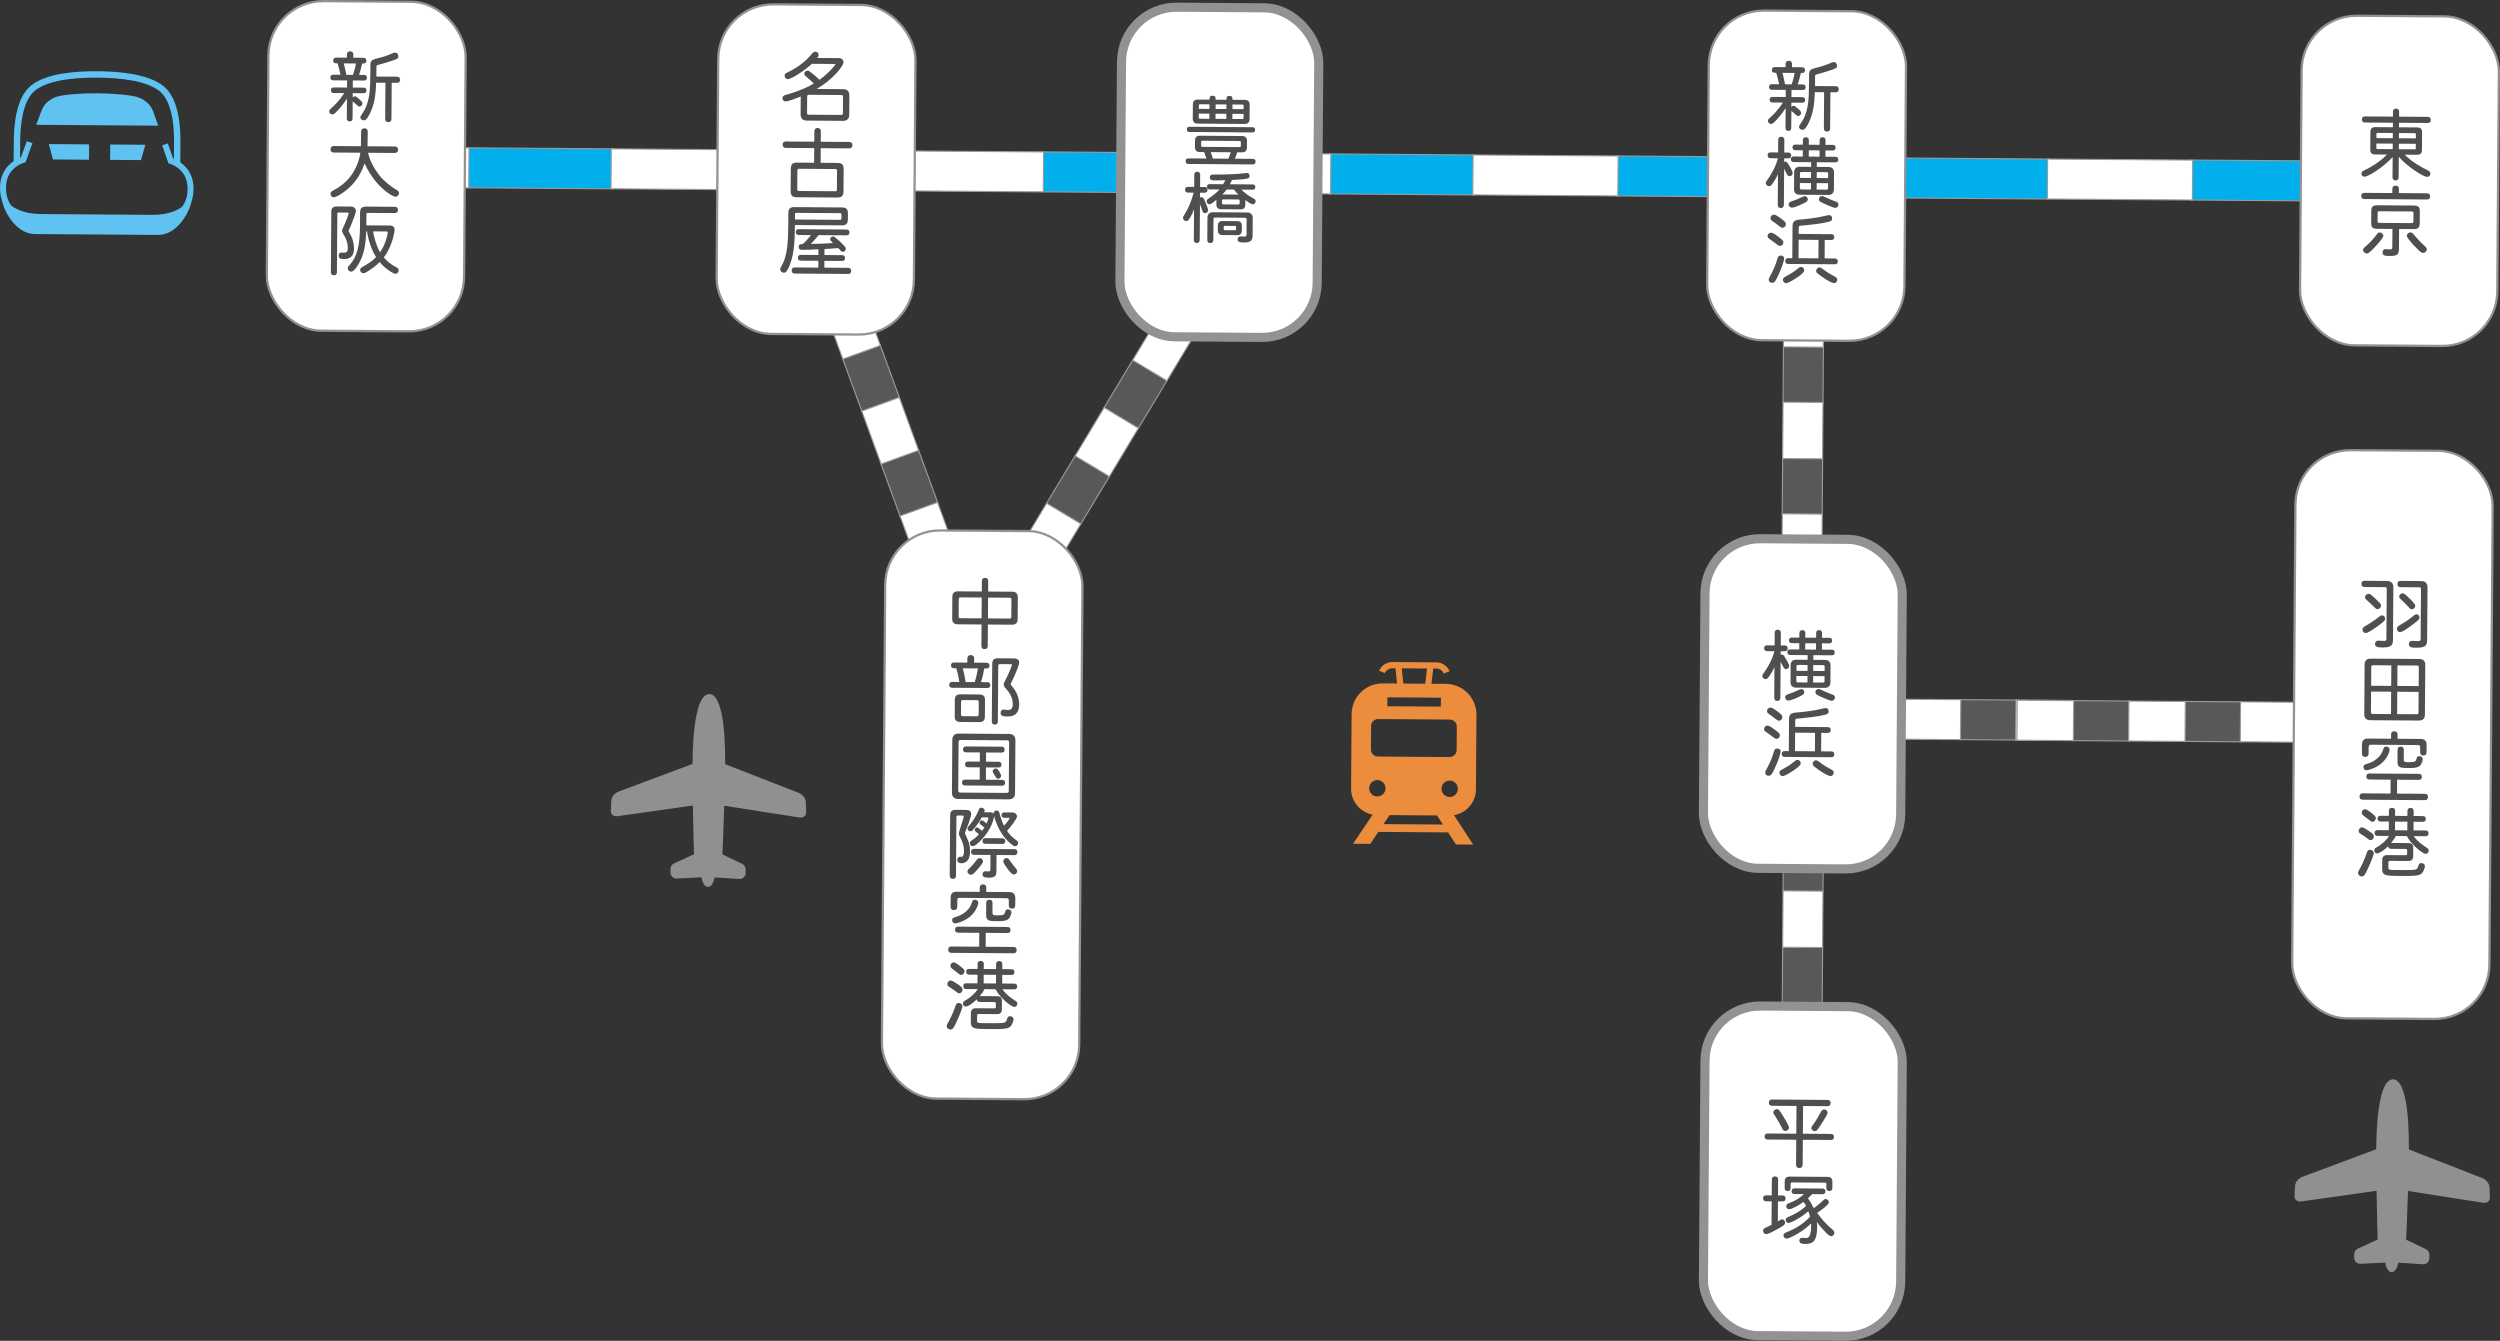 <?xml version="1.0" encoding="UTF-8"?><svg id="_レイヤー_1" xmlns="http://www.w3.org/2000/svg" viewBox="0 0 548.474 294.157"><rect x="0" y="0" width="548.474" height="294.157" fill="#333333" stroke="none"/><defs><style>.cls-1{fill:#00afec;}.cls-1,.cls-2,.cls-3,.cls-4,.cls-5{stroke-miterlimit:10;}.cls-1,.cls-4,.cls-5{stroke:#9b9b9c;stroke-width:.25px;}.cls-2{stroke-width:.5px;}.cls-2,.cls-3{stroke:#929292;}.cls-2,.cls-3,.cls-5{fill:#fff;}.cls-6{fill:#514f4e;}.cls-6,.cls-7,.cls-8,.cls-9{stroke-width:0px;}.cls-7{fill:#ec8d3d;}.cls-8{fill:#909090;}.cls-3{stroke-width:2px;}.cls-4{fill:#595757;}.cls-9{fill:#60c2f0;}</style></defs><rect class="cls-4" x="184.918" y="78.601" width="12.37" height="8.765" transform="translate(203.613 -124.983) rotate(69.97)"/><rect class="cls-5" x="180.722" y="67.091" width="12.37" height="8.765" transform="translate(190.041 -128.608) rotate(69.97)"/><rect class="cls-4" x="193.309" y="101.619" width="12.37" height="8.765" transform="translate(230.756 -117.733) rotate(69.97)"/><rect class="cls-5" x="189.113" y="90.11" width="12.37" height="8.765" transform="translate(217.184 -121.358) rotate(69.97)"/><rect class="cls-5" x="197.505" y="113.128" width="12.37" height="8.765" transform="translate(244.327 -114.108) rotate(69.97)"/><rect class="cls-1" x="102.565" y="32.544" width="31.822" height="8.765" transform="translate(.265 -.841) rotate(.407)"/><rect class="cls-5" x="71.052" y="32.32" width="31.822" height="8.765" transform="translate(.263 -.617) rotate(.407)"/><rect class="cls-1" x="165.589" y="32.992" width="31.822" height="8.765" transform="translate(.27 -1.289) rotate(.407)"/><rect class="cls-5" x="134.077" y="32.768" width="31.822" height="8.765" transform="translate(.268 -1.065) rotate(.407)"/><rect class="cls-1" x="228.614" y="33.44" width="31.822" height="8.765" transform="translate(.275 -1.737) rotate(.407)"/><rect class="cls-5" x="197.101" y="33.216" width="31.822" height="8.765" transform="translate(.273 -1.513) rotate(.407)"/><rect class="cls-1" x="291.638" y="33.887" width="31.822" height="8.765" transform="translate(.28 -2.185) rotate(.407)"/><rect class="cls-5" x="260.126" y="33.663" width="31.822" height="8.765" transform="translate(.277 -1.961) rotate(.407)"/><rect class="cls-1" x="354.663" y="34.335" width="31.822" height="8.765" transform="translate(.284 -2.633) rotate(.407)"/><rect class="cls-5" x="323.15" y="34.111" width="31.822" height="8.765" transform="translate(.282 -2.409) rotate(.407)"/><rect class="cls-1" x="417.687" y="34.783" width="31.822" height="8.765" transform="translate(.289 -3.08) rotate(.407)"/><rect class="cls-5" x="386.175" y="34.559" width="31.822" height="8.765" transform="translate(.287 -2.857) rotate(.407)"/><rect class="cls-1" x="480.712" y="35.231" width="31.822" height="8.765" transform="translate(.294 -3.528) rotate(.407)"/><rect class="cls-5" x="449.199" y="35.007" width="31.822" height="8.765" transform="translate(.292 -3.304) rotate(.407)"/><rect class="cls-4" x="389.421" y="77.813" width="12.37" height="8.765" transform="translate(480.611 -312.817) rotate(90.407)"/><rect class="cls-5" x="389.508" y="65.563" width="12.37" height="8.765" transform="translate(468.449 -325.241) rotate(90.407)"/><rect class="cls-4" x="389.247" y="102.312" width="12.37" height="8.765" transform="translate(504.934 -287.969) rotate(90.407)"/><rect class="cls-5" x="389.334" y="90.062" width="12.37" height="8.765" transform="translate(492.772 -300.393) rotate(90.407)"/><rect class="cls-5" x="389.16" y="114.562" width="12.37" height="8.765" transform="translate(517.096 -275.546) rotate(90.407)"/><rect class="cls-4" x="430.019" y="153.541" width="12.37" height="8.765" transform="translate(871.274 318.942) rotate(-179.593)"/><rect class="cls-5" x="442.268" y="153.628" width="12.37" height="8.765" transform="translate(895.772 319.203) rotate(-179.593)"/><rect class="cls-4" x="405.519" y="153.367" width="12.37" height="8.765" transform="translate(822.277 318.42) rotate(-179.593)"/><rect class="cls-5" x="417.769" y="153.454" width="12.37" height="8.765" transform="translate(846.775 318.681) rotate(-179.593)"/><rect class="cls-5" x="393.269" y="153.28" width="12.37" height="8.765" transform="translate(797.778 318.159) rotate(-179.593)"/><rect class="cls-4" x="479.282" y="153.932" width="12.37" height="8.765" transform="translate(969.796 320.075) rotate(-179.593)"/><rect class="cls-5" x="491.531" y="154.019" width="12.37" height="8.765" transform="translate(994.295 320.336) rotate(-179.593)"/><rect class="cls-4" x="454.783" y="153.758" width="12.37" height="8.765" transform="translate(920.799 319.553) rotate(-179.593)"/><rect class="cls-5" x="467.032" y="153.845" width="12.37" height="8.765" transform="translate(945.298 319.814) rotate(-179.593)"/><rect class="cls-5" x="442.533" y="153.671" width="12.37" height="8.765" transform="translate(896.301 319.291) rotate(-179.593)"/><rect class="cls-4" x="389.421" y="185.03" width="12.37" height="8.765" transform="translate(587.825 -204.838) rotate(90.407)"/><rect class="cls-5" x="389.508" y="172.78" width="12.37" height="8.765" transform="translate(575.664 -217.261) rotate(90.407)"/><rect class="cls-4" x="389.247" y="209.529" width="12.37" height="8.765" transform="translate(612.149 -179.99) rotate(90.407)"/><rect class="cls-5" x="389.334" y="197.28" width="12.37" height="8.765" transform="translate(599.987 -192.414) rotate(90.407)"/><rect class="cls-5" x="389.16" y="221.779" width="12.37" height="8.765" transform="translate(624.31 -167.566) rotate(90.407)"/><rect class="cls-2" x="374.711" y="2.396" width="43.276" height="72.31" rx="12.058" ry="12.058" transform="translate(.284 -2.816) rotate(.407)"/><rect class="cls-3" x="373.887" y="118.258" width="43.276" height="72.31" rx="12.058" ry="12.058" transform="translate(1.107 -2.807) rotate(.407)"/><rect class="cls-2" x="58.712" y=".318" width="43.276" height="72.31" rx="12.058" ry="12.058" transform="translate(.261 -.57) rotate(.407)"/><path class="cls-6" d="m391.73,14.729l.005-.689c.003-.487.29-.703.71-.7.42.004.704.224.701.711l-.005.689,2.218.016c.454.003.636.256.634.643-.004.622-.424.619-.911.616-.157.721-.416,1.744-.673,2.497l1.125.008c.42.003.603.257.601.609-.002.37-.19.62-.609.617l-2.486-.018-.011,1.562,2.385.017c.437.004.62.257.617.609-.003.369-.189.62-.626.616l-2.385-.017-.007.975c.085-.133.204-.283.472-.281.235.001.486.188.736.425.701.609.935.83.933,1.133-.002.352-.324.685-.626.684-.219-.001-.302-.036-.469-.205-.251-.236-.734-.694-1.052-.915l-.026,3.747c-.003.436-.257.636-.644.633-.37-.002-.62-.205-.617-.642l.031-4.352c-.866,1.338-1.917,2.54-2.475,3.057-.203.185-.44.417-.742.415-.386-.003-.686-.341-.684-.677.002-.235.07-.336.476-.702.524-.467,1.759-1.601,2.812-3.308l-2.301-.016c-.42-.003-.604-.257-.601-.626.002-.352.189-.603.609-.6l2.923.021.011-1.562-3.058-.021c-.436-.003-.62-.257-.617-.627.002-.352.19-.603.626-.6l1.596.011c-.196-.823-.423-1.9-.637-2.506-.554-.004-.958-.007-.953-.629.002-.387.189-.638.643-.635l2.352.017Zm-.681,1.256c.197.69.425,1.684.57,2.507l1.462.01c.257-.736.533-1.726.64-2.497l-2.671-.019Zm7.153,2.89l4.536.032c.471.003.67.273.667.677-.002.403-.206.67-.676.667l-1.159-.009-.057,7.946c-.003.487-.273.688-.694.685-.42-.003-.687-.207-.684-.694l.057-7.946-2.032-.015c-.085,2.437-.336,4.635-1.308,6.627-.357.721-.818,1.641-1.373,1.637-.352-.002-.788-.223-.785-.66.002-.218.154-.435.324-.686,1.748-2.39,1.835-5.229,1.86-8.789l.014-2.033c.006-.789.277-1.123,1.186-1.335,1.918-.458,2.962-.903,3.536-1.151.27-.1.505-.215.69-.214.487.004.719.408.716.845s-.206.57-1.502.981c-.472.164-1.6.526-3.014.902-.101.033-.286.082-.288.368l-.016,2.166Z"/><path class="cls-6" d="m391.446,33.458l.89.007c.437.003.637.256.634.643-.003.386-.206.637-.643.634l-.89-.007-.006.807c.051-.05.151-.1.269-.099.218.002.352.154.535.407.066.102,1.063,1.62,1.06,2.124-.003.37-.307.688-.677.685-.42-.003-.585-.341-1.198-1.655l-.057,7.963c-.003.471-.274.67-.677.667-.403-.003-.67-.206-.667-.677l.048-6.771c-.273.686-.681,1.34-1.072,1.925-.373.568-.56.735-.895.732-.37-.002-.703-.323-.701-.693.002-.219.086-.318.307-.619.815-1.137,1.937-3.027,2.336-4.806l-1.613-.012c-.454-.003-.637-.256-.634-.642.003-.387.19-.638.643-.635l1.663.012.02-2.772c.003-.47.273-.67.676-.667.403.003.671.207.668.677l-.02,2.772Zm4.66,10.938c-.692.348-2.26,1.159-3.016,1.154-.352-.003-.686-.308-.683-.711.002-.302.154-.503.643-.668.993-.328,1.516-.56,2.494-1.022.135-.066.303-.116.404-.116.353.003.67.341.667.711-.002.352-.29.535-.508.652Zm.729-12.646l2.369.018.007-1.025c.003-.453.256-.637.642-.634.403.003.654.19.651.643l-.007,1.025,1.613.012c.437.003.603.256.601.608-.002.369-.172.621-.609.618l-1.613-.012-.01,1.377,2.218.016c.42.003.603.257.6.609-.002.37-.189.62-.609.617l-4.099-.029-.007,1.024,2.57.019c.79.006,1.223.446,1.217,1.235l-.026,3.662c-.006.807-.445,1.241-1.235,1.235l-6.3-.045c-.806-.006-1.223-.446-1.217-1.253l.026-3.662c.006-.789.445-1.224,1.235-1.218l2.487.018.007-1.024-3.847-.027c-.42-.003-.603-.256-.601-.626.002-.352.189-.604.609-.601l1.999.015.01-1.377-1.663-.012c-.42-.003-.603-.258-.601-.627.002-.352.19-.603.609-.6l1.663.012.007-.991c.003-.454.273-.637.66-.634.386.002.654.189.651.643l-.007.991Zm-1.958,8.403l-.007,1.059c-.002.252.098.353.35.355l2.083.015.01-1.412-2.436-.017Zm2.453-2.402l-2.083-.015c-.252-.002-.353.099-.355.351l-.006.941,2.436.017.009-1.294Zm-.503-4.774l-.01,1.377,2.369.018.01-1.377-2.369-.018Zm1.73,7.202l-.01,1.412,2.15.016c.252.002.353-.099.355-.351l.007-1.059-2.502-.019Zm.017-2.419l-.009,1.294,2.502.019.006-.941c.002-.252-.098-.353-.35-.355l-2.15-.016Zm1.206,5.251c.151.001.302.053.586.206.669.341,1.725.768,2.278.974.436.153.687.273.684.677-.002.403-.29.737-.677.734-.487-.003-2.481-.892-3.167-1.266-.401-.222-.434-.457-.432-.658.003-.37.34-.669.727-.667Z"/><path class="cls-6" d="m390.055,51.861c1.137.831,1.202,1.067,1.2,1.303-.003.436-.324.787-.761.783-.252-.001-.502-.204-.72-.374-.384-.322-1.036-.779-1.538-1.119-.351-.238-.451-.406-.449-.658.003-.403.325-.754.762-.751.386.003,1.105.512,1.506.816Zm1.377,4.849c-.003.435-.639,2.447-1.559,4.238-.392.804-.629,1.105-1.083,1.102-.403-.003-.754-.274-.751-.644.002-.185.053-.336.121-.486.971-1.841,1.244-2.36,1.811-4.254.103-.352.29-.603.71-.6.454.003.754.273.751.644Zm-.092-8.283c.184.152.468.39.465.726-.003.454-.325.82-.762.817-.202-.001-.319-.052-.62-.306-.635-.526-1.236-.933-1.571-1.154-.351-.237-.417-.44-.415-.691.003-.403.375-.736.778-.733.487.003,1.74,1.02,2.124,1.342Zm4.492,10.884c-.003.487-1,1.185-1.674,1.635-.388.25-1.739,1.181-2.344,1.176-.352-.002-.669-.373-.666-.76.002-.235.155-.435.424-.602,1.012-.548,1.788-.962,2.65-1.679.388-.316.625-.533.911-.531.37.003.703.357.7.761Zm-1.22-7.988l7.173.051c.436.004.636.257.633.644-.002.387-.206.638-.643.634l-1.445-.01-.029,4.049,2.251.016c.454.004.637.257.634.642-.003.387-.19.638-.643.634l-10.248-.072c-.436-.003-.637-.257-.634-.644.002-.385.206-.635.643-.632l.907.006.049-6.955c.008-1.109.397-1.426,1.675-1.518,1.933-.154,3.783-.409,5.212-.752.455-.098.926-.229,1.162-.227.386.003.652.324.649.761-.003.42-.307.585-.728.699-1.599.427-4.07.661-5.432.803-1.009.042-1.177.058-1.18.495l-.01,1.377Zm-.009,1.277l-.029,4.049,4.368.031.029-4.049-4.368-.031Zm5.296,6.404c.836.678,1.772,1.222,2.727,1.733.335.186.451.389.449.624-.002.403-.325.754-.694.751-.655-.004-2.595-1.262-3.63-2.125-.234-.204-.3-.354-.299-.59.003-.353.325-.737.711-.734.234.001.435.12.736.341Z"/><path class="cls-6" d="m390.677,141.603l.891.007c.436.003.637.256.634.643-.003.386-.206.637-.644.634l-.89-.007-.006.807c.051-.05.151-.1.27-.099.218.002.352.154.534.407.066.101,1.063,1.619,1.06,2.123-.003.37-.308.688-.677.685-.42-.003-.586-.34-1.198-1.655l-.057,7.963c-.003.471-.273.67-.677.667s-.671-.206-.667-.677l.048-6.771c-.273.686-.682,1.34-1.072,1.925-.373.568-.56.735-.895.732-.369-.002-.703-.323-.7-.693.001-.219.086-.318.307-.619.815-1.137,1.937-3.027,2.336-4.805l-1.613-.012c-.453-.003-.637-.256-.634-.642.003-.387.19-.638.644-.635l1.663.012.019-2.772c.003-.47.273-.67.677-.667s.671.207.667.677l-.019,2.772Zm4.66,10.937c-.691.348-2.26,1.159-3.016,1.154-.352-.003-.686-.308-.684-.711.002-.302.154-.503.643-.668.994-.328,1.517-.56,2.494-1.022.135-.066.304-.116.404-.116.352.003.669.341.666.711-.002.352-.289.535-.508.652Zm.729-12.646l2.368.018.008-1.025c.003-.453.256-.637.642-.634.403.003.654.19.651.643l-.008,1.025,1.613.012c.436.003.603.256.601.608-.003.369-.173.62-.609.617l-1.613-.012-.01,1.378,2.218.016c.42.003.603.257.601.609-.003.37-.19.62-.609.617l-4.099-.029-.007,1.023,2.569.019c.79.006,1.224.446,1.218,1.235l-.026,3.662c-.006.807-.445,1.241-1.234,1.235l-6.3-.045c-.807-.006-1.224-.446-1.218-1.253l.026-3.662c.006-.789.445-1.224,1.234-1.218l2.487.018.007-1.023-3.847-.027c-.421-.003-.604-.256-.601-.626.002-.352.189-.604.609-.601l1.999.015.01-1.378-1.663-.012c-.42-.003-.604-.257-.601-.626.002-.352.19-.603.609-.6l1.663.012.007-.991c.003-.454.273-.637.66-.634.386.002.653.189.65.643l-.007.991Zm-1.958,8.402l-.008,1.059c-.002.252.098.352.35.354l2.084.015.01-1.411-2.436-.017Zm2.453-2.402l-2.084-.015c-.252-.002-.353.099-.354.351l-.007.941,2.436.017.01-1.294Zm-.504-4.774l-.01,1.378,2.368.018.01-1.378-2.368-.018Zm1.73,7.202l-.01,1.411,2.149.016c.252.002.353-.098.355-.35l.008-1.059-2.503-.019Zm.018-2.419l-.01,1.294,2.503.019.007-.941c.001-.252-.099-.353-.351-.355l-2.149-.016Zm1.205,5.251c.15.001.302.053.587.206.669.341,1.725.768,2.277.974.435.153.688.273.685.677s-.291.737-.678.734c-.487-.003-2.481-.892-3.166-1.266-.401-.222-.434-.457-.432-.658.002-.37.34-.669.727-.667Z"/><path class="cls-6" d="m389.287,160.006c1.137.831,1.201,1.067,1.2,1.303-.004.436-.325.787-.762.783-.252-.001-.503-.204-.72-.374-.385-.322-1.036-.779-1.538-1.119-.351-.238-.45-.406-.449-.658.003-.403.325-.754.762-.751.387.003,1.105.512,1.507.816Zm1.376,4.849c-.003.436-.639,2.448-1.559,4.239-.392.804-.63,1.105-1.083,1.102-.403-.003-.754-.274-.752-.644.002-.185.053-.336.122-.486.97-1.841,1.243-2.36,1.81-4.255.103-.352.29-.603.71-.6.454.003.754.273.751.644Zm-.092-8.283c.184.152.468.39.465.726-.003.454-.325.82-.762.817-.201-.001-.318-.052-.619-.306-.635-.526-1.236-.933-1.571-1.154-.351-.237-.417-.44-.415-.691.003-.403.375-.736.778-.733.487.003,1.739,1.02,2.124,1.342Zm4.492,10.885c-.003.487-1,1.185-1.675,1.635-.388.25-1.739,1.181-2.344,1.176-.352-.002-.669-.373-.667-.76.002-.235.155-.435.425-.602,1.012-.548,1.787-.962,2.649-1.679.389-.316.626-.533.911-.531.37.003.703.357.7.761Zm-1.22-7.989l7.173.051c.436.004.637.257.634.644s-.206.638-.643.634l-1.445-.01-.028,4.049,2.251.016c.453.004.637.257.634.643-.002.387-.19.638-.643.634l-10.248-.072c-.436-.003-.636-.257-.634-.644.003-.386.206-.636.643-.633l.907.006.05-6.955c.008-1.109.397-1.426,1.675-1.518,1.933-.154,3.782-.409,5.212-.752.455-.098.927-.229,1.162-.227.386.003.652.324.649.761-.003.42-.307.585-.728.699-1.6.427-4.069.661-5.432.803-1.009.042-1.177.058-1.18.495l-.01,1.377Zm-.01,1.277l-.028,4.049,4.368.031.028-4.049-4.368-.031Zm5.297,6.405c.836.678,1.772,1.222,2.727,1.733.335.186.451.389.449.624-.003.403-.324.754-.694.751-.655-.004-2.595-1.262-3.63-2.125-.234-.204-.301-.354-.299-.59.003-.353.325-.737.712-.734.234.001.435.12.735.341Z"/><rect class="cls-3" x="373.887" y="220.78" width="43.276" height="72.31" rx="12.058" ry="12.058" transform="translate(1.836 -2.804) rotate(.407)"/><path class="cls-6" d="m395.534,248.728l6.165.044c.453.003.653.273.65.676-.003.387-.206.654-.66.651l-6.165-.044-.039,5.477c-.003.504-.29.721-.728.718-.436-.004-.721-.225-.717-.729l.039-5.477-6.283-.044c-.471-.004-.67-.273-.668-.66.003-.403.207-.671.677-.667l6.283.044.044-6.08-5.376-.038c-.487-.003-.688-.274-.685-.694s.207-.686.694-.684l12.162.087c.487.003.688.273.685.693s-.207.688-.694.685l-5.342-.038-.043,6.08Zm-4.906-4.755c.416.624,1.861,2.902,1.857,3.406-.002.403-.392.753-.811.75-.303-.003-.435-.103-.668-.56-.58-1.111-.663-1.264-1.477-2.597-.216-.338-.483-.643-.48-.944.002-.352.392-.703.811-.7.302.002.552.34.768.644Zm8.324,3.587c-.255.351-.458.617-.776.615-.454-.003-.787-.375-.785-.678.002-.269.223-.519.477-.886.255-.334.51-.769.815-1.254.254-.402.527-.955.799-1.406.188-.334.374-.552.71-.55.436.004.77.342.768.745-.003.42-1.786,3.111-2.007,3.413Z"/><path class="cls-6" d="m388.701,262.255l.024-3.478c.003-.487.273-.686.693-.684s.688.206.684.693l-.024,3.478,1.009.007c.47.004.652.273.649.66s-.19.654-.659.65l-1.009-.007-.031,4.401c.541-.349.709-.466.979-.464.369.003.619.391.616.693-.002.336-.154.519-.476.736-.304.199-2.97,1.826-3.658,1.805-.403-.002-.704-.291-.7-.761.002-.303.189-.485.525-.635.421-.182.927-.413,1.331-.629l.037-5.157-1.243-.009c-.454-.004-.653-.273-.65-.66s.206-.654.66-.65l1.243.009Zm8.872-.273c-.271.267-.609.618-.931.918.25.337.699.963,1.029,1.737.066.102.166.236.283.422.506-.365,1.452-1.148,1.808-1.499.355-.35.524-.517.76-.515.336.002.72.357.717.727-.004.555-1.895,1.868-2.569,2.318.881,1.282,1.948,2.433,3.117,3.465.35.306.65.509.648.895-.004.436-.324.754-.711.751-.269-.002-.587-.239-.987-.628-.233-.237-1.602-1.625-2.133-2.502.048.387.061.79.059,1.21-.023,3.31-1.185,3.637-2.663,3.626-.974-.007-1.241-.277-1.237-.748.002-.369.273-.603.626-.6.201.001.453.054.756.056.705.006,1.179-.378,1.194-2.612.001-.168.002-.352-.013-.571-1.81,1.785-4.678,3.31-5.417,3.305-.336-.003-.636-.357-.633-.71.002-.303.188-.503.609-.668,2.308-.891,3.861-1.989,5.216-3.424-.098-.455-.213-.791-.378-1.213-1.488,1.385-3.866,2.594-4.353,2.591-.319-.003-.604-.29-.601-.677.003-.42.222-.502.761-.733,1.349-.595,2.647-1.309,3.696-2.343-.132-.286-.382-.641-.548-.877-.895.648-2.531,1.61-3.187,1.606-.352-.003-.62-.323-.617-.66.002-.336.289-.535.559-.634,1.735-.659,2.613-1.343,3.324-2.026l-2.083-.015c-.436-.003-.62-.257-.617-.627.003-.369.19-.619.626-.616l6.183.044c.436.003.619.256.616.625-.002.37-.19.621-.626.618l-2.284-.017Zm-6.029-2.714c.006-.823.328-1.14,1.168-1.134l8.164.058c.823.006,1.14.327,1.134,1.15l-.009,1.31c-.003.453-.273.653-.677.65-.386-.003-.653-.206-.65-.659l.006-.891c.002-.202-.082-.287-.267-.288l-7.291-.052c-.185-.002-.269.082-.271.284l-.007.957c-.003.454-.273.653-.659.65-.387-.003-.654-.206-.651-.66l.01-1.377Z"/><rect class="cls-2" x="157.397" y="1.019" width="43.276" height="72.31" rx="12.058" ry="12.058" transform="translate(.269 -1.271) rotate(.407)"/><path class="cls-6" d="m178.11,13.999c-1.286,1.267-4.459,3.377-5.282,3.371-.37-.002-.686-.357-.684-.76.003-.436.239-.553.61-.701.572-.265,1.77-.928,2.783-1.66,1.148-.832,1.927-1.666,2.47-2.317.339-.385.509-.602.894-.599.387.003.703.357.7.727-.001.235-.103.403-.323.653l4.771.034c.605.004,1.005.377,1.001.914-.006.84-2.345,3.812-5.887,5.854l5.829.041c.89.006,1.357.48,1.351,1.388l-.03,4.2c-.006.907-.48,1.374-1.37,1.368l-7.946-.057c-.891-.006-1.357-.48-1.351-1.388l.027-3.897c-.506.215-2.646,1.09-3.368,1.085-.369-.003-.636-.357-.633-.744.003-.386.273-.586.778-.716.487-.115,3.922-1.099,6.1-2.494-.435-.423-1.102-1.016-1.687-1.489-.268-.221-.418-.355-.416-.658.003-.352.358-.653.694-.65.319.002.469.121.903.477.668.525,1.336,1.117,1.736,1.523,1.908-1.329,3.483-3.2,3.485-3.385,0-.051-.033-.084-.151-.085l-5.006-.035Zm-.619,6.798c-.303-.002-.404.099-.406.401l-.025,3.562c-.002.303.098.403.4.405l7.056.051c.302.002.404-.098.406-.4l.025-3.562c.002-.303-.099-.404-.4-.406l-7.056-.051Z"/><path class="cls-6" d="m180.072,31.097l6.249.044c.487.004.704.291.701.711s-.224.704-.711.7l-6.249-.044-.022,3.209,3.695.026c.991.007,1.358.38,1.351,1.371l-.034,4.872c-.007.991-.38,1.357-1.371,1.351l-8.87-.064c-.991-.007-1.357-.379-1.351-1.37l.035-4.872c.007-.991.379-1.358,1.37-1.352l3.746.026.023-3.209-6.233-.044c-.486-.004-.703-.29-.7-.71s.224-.705.71-.701l6.233.044.017-2.302c.003-.486.29-.703.71-.699.438.003.722.224.718.71l-.017,2.302Zm-4.746,5.931c-.286-.003-.388.099-.39.384l-.029,4.1c-.002.285.099.386.385.389l7.929.056c.285.002.387-.098.389-.383l.029-4.1c.002-.285-.099-.388-.384-.39l-7.929-.056Z"/><path class="cls-6" d="m174.398,49.368c-.039,3.107-.078,6.199-1.172,8.878-.479,1.156-.784,1.591-1.272,1.587-.436-.003-.787-.342-.784-.762.002-.269.086-.352.393-.904,1.191-2.158,1.347-5.113,1.373-8.859l.019-2.537c.007-.974.379-1.342,1.353-1.334l10.382.073c.975.007,1.342.38,1.334,1.353l-.008,1.227c-.008.991-.38,1.358-1.353,1.352l-10.265-.073Zm6.472,6.581l3.881.027c.453.003.636.257.633.643-.002.387-.189.637-.643.634l-3.88-.027-.011,1.495,5.225.037c.47.003.67.273.667.677s-.206.67-.677.667l-11.709-.083c-.471-.004-.67-.273-.668-.677.003-.403.207-.671.677-.667l5.158.036.011-1.495-3.864-.027c-.436-.003-.619-.256-.617-.643.003-.386.19-.637.627-.634l3.863.027.009-1.242c-.941.043-2.655.132-3.63.125-.487-.004-.704-.273-.701-.677.003-.386.274-.653.895-.599.727-.65,1.404-1.452,1.812-1.97l-2.705-.019c-.453-.004-.637-.257-.634-.644.003-.386.19-.637.643-.633l10.5.074c.436.003.637.257.634.643-.003.387-.206.637-.643.634l-6.132-.044c-.644.803-1.187,1.403-1.728,1.938,1.513-.007,3.933-.124,4.89-.201-.533-.507-.616-.592-.614-.878.002-.352.34-.569.625-.567s.369.103.853.528c.451.372,1.235,1.117,1.603,1.539.267.287.333.406.331.642-.002.352-.29.67-.643.667-.018,0-.034,0-.051-.017-.336-.021-.401-.255-.969-.814-1.008.076-2.185.185-3.008.214l-.01,1.31Zm-6.463-7.791l9.877.07c.219.002.32-.098.322-.316l.006-.823c.001-.218-.099-.32-.317-.322l-9.559-.067c-.218-.002-.319.099-.321.316l-.008,1.143Z"/><path class="cls-6" d="m76.099,12.652l.005-.689c.003-.487.29-.703.71-.7s.704.223.701.71l-.005.689,2.218.017c.453.003.636.256.634.643-.005.622-.425.619-.911.616-.157.721-.416,1.744-.674,2.497l1.126.008c.42.003.603.256.601.608-.003.37-.19.621-.609.618l-2.486-.018-.011,1.562,2.385.017c.438.003.62.257.617.609-.003.369-.189.619-.626.616l-2.385-.017-.007.975c.084-.133.203-.284.472-.282.235.002.486.189.736.426.701.609.935.83.933,1.133-.002.352-.324.685-.626.684-.219-.002-.303-.036-.47-.205-.25-.236-.734-.694-1.052-.915l-.026,3.747c-.003.436-.257.636-.644.633-.369-.002-.62-.205-.616-.642l.03-4.352c-.865,1.338-1.916,2.54-2.475,3.057-.202.184-.44.417-.742.415-.386-.003-.686-.341-.684-.677.001-.235.069-.336.476-.702.523-.467,1.759-1.601,2.812-3.308l-2.302-.016c-.42-.004-.604-.257-.601-.626.003-.352.19-.604.609-.6l2.923.021.011-1.562-3.058-.021c-.436-.004-.619-.257-.617-.627.003-.352.19-.604.626-.6l1.597.011c-.196-.823-.424-1.9-.638-2.507-.554-.004-.957-.007-.953-.629.003-.387.19-.637.643-.634l2.353.017Zm-.681,1.256c.196.69.425,1.683.569,2.507l1.462.01c.258-.736.533-1.726.64-2.497l-2.671-.019Zm7.152,2.889l4.536.032c.471.004.67.273.667.677s-.206.671-.677.667l-1.158-.008-.057,7.946c-.004.487-.273.688-.694.685-.42-.003-.686-.207-.684-.694l.057-7.946-2.032-.015c-.085,2.437-.336,4.635-1.308,6.627-.357.721-.818,1.641-1.373,1.637-.352-.002-.788-.224-.784-.661.001-.218.154-.435.324-.685,1.747-2.391,1.834-5.229,1.859-8.789l.015-2.033c.006-.789.277-1.123,1.185-1.336,1.919-.457,2.963-.902,3.536-1.15.271-.1.505-.215.69-.214.487.004.719.408.716.845s-.205.57-1.501.981c-.472.165-1.601.527-3.015.903-.101.033-.286.081-.288.367l-.016,2.166Z"/><path class="cls-6" d="m80.665,29.753c-.008,1.192-.029,1.815-.033,2.335l5.997.043c.487.003.703.29.7.728-.003.42-.223.703-.71.7l-5.88-.042c.392,1.616,1.17,3.269,2.568,5.042.949,1.217,2.62,2.488,3.757,3.151.368.204.469.39.467.659-.004.436-.359.803-.762.8-.353-.002-2.027-.786-3.928-2.883-1.283-1.421-2.246-3.074-2.858-4.422-.498,1.457-1.128,2.731-2.162,4.033-1.525,1.904-3.955,3.398-4.644,3.394-.369-.002-.669-.356-.666-.81.002-.252.171-.469.525-.652,1.687-.877,2.751-1.777,3.7-2.93,1.254-1.554,2.109-3.682,2.323-5.394l-5.83-.042c-.504-.003-.72-.29-.717-.71.003-.438.223-.721.727-.718l5.931.043c.021-.571.043-1.294.057-3.209.004-.504.291-.721.728-.718.438.003.722.224.718.728l-.007.874Z"/><path class="cls-6" d="m72.683,46.395c.005-.689.429-1.105,1.117-1.101l3.075.022c.789.005,1.206.395,1.202.966-.004.504-.79,2.431-1.132,3.284-.086.168-.477,1.022-.478,1.106-.001.101.065.218.215.438.765,1.232.991,2.444.983,3.536-.006.738-.2,2.197-2.183,2.184-.538-.004-1.193-.009-1.188-.748.002-.402.273-.686.609-.684.168.001.352.036.537.038.605.004.858-.247.863-.968.01-1.361-.471-2.222-1.002-3.149-.216-.371-.248-.488-.247-.673.001-.168.035-.286.155-.537.631-1.34,1.299-3.166,1.3-3.334.001-.084-.066-.136-.2-.137l-2.033-.014c-.201-.002-.269.082-.271.267l-.091,12.835c-.003.47-.273.67-.677.667-.387-.003-.654-.207-.65-.677l.094-13.322Zm7.69,3.046l5.225.037c.689.005.988.443.984.981-.001.151-.445,3.525-2.378,6.014.767.88,1.602,1.591,2.623,2.086.568.273.635.458.632.794-.002.403-.341.721-.71.718-.286-.002-2.01-.838-3.459-2.578-.745.783-1.674,1.449-2.619,2.048-.337.198-.624.398-.96.397-.387-.003-.703-.308-.7-.744.002-.27.12-.419.626-.702.944-.53,1.89-1.062,2.871-2.079-.914-1.368-1.721-3.792-1.992-5.659l-.168-.001c-.12,2.603-.358,5.44-2.156,7.897-.526.702-.797.952-1.184.949-.352-.002-.72-.324-.717-.744.002-.303.222-.485.526-.854,1.525-1.753,2.13-4.1,2.159-8.216l.021-3.058c.008-1.059.346-1.409,1.404-1.401l6.216.044c.471.004.686.273.684.693s-.223.689-.693.685l-5.829-.041c-.352-.003-.387.03-.39.383l-.017,2.353Zm1.486,1.32c.206,1.632,1.03,3.889,1.529,4.58,1.103-1.52,1.691-3.884,1.694-4.354.001-.118-.099-.203-.267-.204l-2.957-.021Z"/><path class="cls-8" d="m176.797,176.106c-.026-.908-.609-1.73-1.51-2.133l-16.189-6.317c.045-9.095-1.022-15.374-3.48-15.391s-3.615,6.245-3.699,15.34l-16.277,6.086c-.909.391-1.502,1.204-1.541,2.111l-.093,2.151c-.014.325.134.639.406.856.271.216.634.313.99.262,0,0,12.709-1.781,16.593-2.356.106,6.866.261,10.685.261,10.685l-4.309,1.992c-.507.196-.843.681-.847,1.224l-.006.792c-.003.364.144.713.408.965.262.252.617.384.98.366l5.428-.268c.166,1.21.729,2.102,1.406,2.107s1.252-.879,1.436-2.086l5.424.345c.363.023.719-.104.985-.352.267-.248.419-.595.421-.959l.006-.792c.004-.544-.325-1.034-.829-1.236l-4.282-2.053s.21-3.816.414-10.68c3.876.63,16.558,2.592,16.558,2.592.355.056.72-.035.993-.248.275-.213.426-.524.418-.85l-.063-2.152Z"/><path class="cls-9" d="m41.73,38.1c-.339-.676-.765-1.231-1.212-1.678-.319-.319-.648-.584-.964-.803l.031-4.413c.013-1.808-.086-4.178-.584-6.447-.249-1.134-.6-2.245-1.101-3.252-.5-1.004-1.15-1.908-2.01-2.599-.835-.668-1.829-1.195-2.929-1.619-1.653-.634-3.546-1.037-5.525-1.291-1.98-.253-4.042-.351-6.024-.367-2.64-.017-5.428.113-7.974.56-1.273.223-2.487.527-3.595.933-1.106.408-2.107.921-2.949,1.577-.869.678-1.535,1.573-2.049,2.57-.77,1.498-1.211,3.238-1.475,4.941-.26,1.705-.336,3.376-.346,4.732l-.031,4.414c-.022.014-.044.028-.066.042-.671.463-1.4,1.132-1.963,2.08C.399,38.43.01,39.652 0,41.163c-.002.308.011.627.041.959.064.706.2,1.348.401,1.927.649,2.918,3.354,7.272,7.18,7.3l27.078.192c3.827.027,6.596-4.295,7.283-7.205.206-.575.352-1.212.426-1.915.035-.33.054-.649.056-.957.009-1.343-.282-2.462-.736-3.365Zm-.623,4.186c-.072.696-.223,1.293-.431,1.81-.182.452-.409.843-.669,1.188-.037.048-.076.093-.113.139-.365.255-.754.484-1.173.682-1.976.932-4.095,1.039-5.721,1.027l-23.616-.168c-1.626-.012-3.742-.148-5.706-1.109-.413-.204-.8-.437-1.159-.698-.095-.119-.186-.241-.273-.373-.463-.71-.793-1.606-.899-2.782-.026-.29-.037-.567-.036-.831.009-1.151.265-2.045.635-2.76.277-.535.621-.97.987-1.324.545-.533,1.138-.882,1.59-1.095.225-.106.416-.177.546-.222.065-.023.116-.038.147-.047.014-.004.027-.008.033-.01l.006-.001.338-.083.118-.33s.038-.11.111-.309c.215-.596.718-1.987,1.297-3.577l-1.232-.448c-.58,1.596-1.083,2.991-1.298,3.586-.056.019-.118.043-.186.069l.026-3.664c.012-1.746.144-4.027.637-6.125.247-1.049.584-2.051,1.029-2.915.444-.865.995-1.586,1.662-2.106.696-.541,1.569-.997,2.575-1.367,1.509-.556,3.31-.919,5.217-1.135s3.918-.286,5.857-.272c2.588.017,5.302.188,7.716.648,1.208.229,2.338.531,3.34.915.999.384,1.868.853,2.554,1.404.66.53,1.2,1.258,1.633,2.129.649,1.304,1.048,2.917,1.269,4.529.224,1.613.276,3.224.267,4.534l-.026,3.664c-.066-.026-.128-.051-.183-.071-.194-.563-.636-1.838-1.152-3.329l-1.238.431c.349,1.004.663,1.911.89,2.568.113.327.204.594.269.777.062.184.097.284.097.284l.116.33.334.089c.006.001.263.072.637.247.282.132.629.322.987.583.538.391,1.1.937,1.526,1.692.425.755.724,1.718.716,2.994-.002.264-.018.54-.049.83Z"/><polygon class="cls-9" points="11.619 34.984 19.524 35.041 19.548 31.674 10.707 31.611 11.619 34.984"/><polygon class="cls-9" points="24.153 35.074 30.934 35.122 31.894 31.762 24.177 31.707 24.153 35.074"/><path class="cls-9" d="m30.354,21.367c-1.539-.572-6.028-.885-8.975-.906s-7.438.228-8.984.778c-1.549.55-2.677,1.524-3.249,2.923-.179.445-.65,1.705-1.206,3.218l26.78.19c-.535-1.521-.986-2.788-1.161-3.235-.551-1.406-1.664-2.397-3.205-2.969Z"/><path class="cls-7" d="m323.804,173.201l.116-16.345c.027-3.744-2.986-6.8-6.73-6.827l-3.147-.022.399-3.336.687.005c.736.005,1.362.457,1.627,1.095l1.256-.52v-.001c-.466-1.128-1.574-1.924-2.873-1.935l-9.666-.068c-1.297-.009-2.417.772-2.9,1.893l1.248.539c.275-.635.907-1.078,1.641-1.072l.688.005.351,3.341-3.146-.022c-3.743-.027-6.8,2.986-6.827,6.73l-.116,16.345c-.02,2.838,2.028,5.218,4.732,5.708l-4.297,6.392,3.78.027,1.763-2.625,15.302.109,1.726,2.649,3.779.027-4.205-6.453c2.709-.452,4.791-2.802,4.811-5.64Zm-10.73-26.539l-.398,3.336-4.805-.034-.352-3.341,5.556.039Zm-8.692,6.321l11.739.083-.014,1.956-11.739-.083.014-1.956Zm-3.577,6.299c.006-.851.7-1.537,1.551-1.531l15.723.112c.851.006,1.537.701,1.531,1.552l-.036,5.143c-.006.851-.702,1.536-1.552,1.53l-15.723-.112c-.851-.006-1.535-.701-1.529-1.552l.036-5.143h0Zm1.357,15.454c-.993-.007-1.792-.817-1.785-1.809.007-.993.817-1.792,1.811-1.784.992.007,1.791.817,1.784,1.81-.007.992-.817,1.791-1.809,1.784Zm1.375,6.067l1.327-1.976,10.406.074,1.299,1.994-13.033-.093Zm14.493-5.955c-.992-.007-1.791-.817-1.784-1.809.007-.993.817-1.792,1.809-1.784.993.007,1.792.817,1.785,1.81-.007.992-.817,1.791-1.811,1.784Z"/><rect class="cls-4" x="242.941" y="82.095" width="12.37" height="8.765" transform="translate(451.623 -82.453) rotate(121.021)"/><rect class="cls-5" x="249.254" y="71.597" width="12.37" height="8.765" transform="translate(452.192 -103.771) rotate(121.021)"/><rect class="cls-4" x="230.315" y="103.091" width="12.37" height="8.765" transform="translate(450.483 -39.816) rotate(121.021)"/><rect class="cls-5" x="236.628" y="92.593" width="12.37" height="8.765" transform="translate(451.053 -61.135) rotate(121.021)"/><rect class="cls-5" x="224.002" y="113.588" width="12.37" height="8.765" transform="translate(449.913 -18.498) rotate(121.021)"/><rect class="cls-3" x="245.873" y="1.648" width="43.276" height="72.31" rx="12.058" ry="12.058" transform="translate(.275 -1.9) rotate(.407)"/><path class="cls-6" d="m271.441,33.414c-.155.486-.292.838-.531,1.407l3.948.028c.42.003.603.256.601.608-.003.37-.19.621-.609.618l-14.129-.101c-.42-.003-.604-.256-.601-.626.003-.352.19-.604.609-.601l3.948.028c-.148-.438-.33-.943-.511-1.415l-.941-.007c-.705-.005-1.072-.377-1.067-1.066l.011-1.461c.005-.69.377-1.056,1.082-1.051l9.257.065c.706.006,1.073.377,1.068,1.066l-.011,1.461c-.005.69-.377,1.057-1.083,1.051l-1.041-.007Zm-10.503-4.46c-.386-.003-.553-.239-.55-.575.002-.336.172-.57.558-.567l13.86.099c.387.003.553.239.551.575-.003.336-.172.57-.559.567l-13.86-.099Zm8.132-7.065c.003-.42.006-.856.661-.852.672.005.669.441.666.861l2.704.019c.706.005,1.073.377,1.068,1.066l-.022,3.158c-.005.689-.377,1.056-1.083,1.051l-10.332-.073c-.689-.005-1.056-.378-1.051-1.066l.022-3.158c.005-.69.377-1.056,1.065-1.051l2.588.019c.003-.42.006-.874.678-.869s.669.459.666.879l2.369.017Zm-3.734,3.048l-2.336-.017-.006.823c-.001.219.082.304.301.305l2.032.015.009-1.126Zm.015-2.05l-2.033-.015c-.219-.001-.304.082-.305.317l-.005.69,2.335.017.008-1.009Zm-1.52,7.986c-.218-.001-.303.082-.305.317l-.005.705c-.001.235.082.32.301.321l8.098.058c.219.002.303-.082.305-.317l.005-.705c.002-.235-.082-.319-.301-.321l-8.098-.058Zm1.797,2.499c.165.489.312.961.461,1.415l3.41.024c.189-.486.359-.905.514-1.408l-4.385-.031Zm3.421-8.409l-2.369-.017-.009,1.126,2.369.017.009-1.126Zm.015-2.05l-2.369-.017-.008,1.009,2.369.017.008-1.009Zm1.312,2.06l-.009,1.126,2.15.015c.219.002.304-.082.305-.301l.006-.823-2.452-.017Zm.015-2.05l-.008,1.009,2.453.017.005-.69c.001-.235-.082-.319-.3-.321l-2.15-.015Z"/><path class="cls-6" d="m263.288,41.017l1.008.007c.436.003.62.257.617.626-.003.387-.19.637-.626.634l-1.008-.007-.008,1.041c.084-.033.185-.065.286-.065.319.002.486.153.734.727.281.573.76,1.871.758,2.156-.003.319-.308.637-.693.634-.387-.003-.502-.289-.634-.677-.148-.438-.279-.876-.462-1.297l-.056,7.862c-.003.454-.273.653-.66.65-.369-.003-.637-.206-.633-.66l.048-6.771c-.172.537-.462,1.174-.819,1.793-.273.485-.51.836-.913.833-.369-.003-.685-.357-.684-.693.003-.352.206-.519.579-1.172.731-1.238,1.33-2.728,1.745-4.372l-1.261-.01c-.436-.003-.619-.256-.617-.643.003-.369.19-.62.626-.617l1.378.01.019-2.688c.003-.436.273-.637.643-.634.387.003.654.207.651.644l-.019,2.688Zm5.045-.603c.203-.285.374-.62.477-.888-.757.045-1.916.054-2.521.05-.588-.005-.872-.226-.869-.645.003-.436.223-.619.71-.634,1.562.012,2.537-.015,4.285-.086,1.798-.055,2.689-.25,3.126-.264.454.004.603.357.601.66-.003.47-.005.722-3.853.879-.102.201-.256.604-.477.938l5.006.036c.42.003.586.239.584.592-.003.336-.172.57-.592.567l-2.453-.018c.7.728,1.503,1.287,2.189,1.679.702.392.936.443.934.881-.003.386-.391.669-.659.667-.185-.001-.688-.24-1.606-.953l-.007.924c-.006.841-.31,1.141-1.15,1.135l-4.065-.029c-.84-.006-1.141-.31-1.135-1.15l.007-.94c-.372.333-1.099,1-1.502.997-.387-.003-.637-.273-.634-.693.002-.303.154-.385.863-.867.574-.398,1.435-1.065,1.944-1.683l-2.168-.016c-.402-.003-.569-.239-.566-.575.002-.352.172-.587.575-.584l2.957.021Zm-3.43,7.317c.005-.723.462-1.174,1.185-1.168l7.577.054c.722.005,1.172.462,1.167,1.185l-.027,3.863c-.008,1.177-.481,1.543-1.977,1.532-.991-.007-1.309-.194-1.306-.716.004-.436.324-.618.626-.616.135.001.555.037.874.039.336.003.454-.113.457-.449l.023-3.31c.001-.235-.132-.371-.367-.373l-6.535-.047c-.235-.001-.371.133-.372.368l-.033,4.569c-.003.471-.273.67-.677.667-.386-.003-.653-.206-.65-.677l.035-4.922Zm2.289,1.813c.005-.739.327-1.056,1.066-1.051l3.142.022c.738.006,1.056.326,1.051,1.065l-.007.958c-.006.739-.327,1.057-1.066,1.051l-3.142-.022c-.739-.005-1.056-.326-1.051-1.065l.007-.958Zm1.2-5.805c-.201-.001-.286.082-.287.284l-.004.537c-.002.201.082.286.283.287l3.293.023c.201.002.286-.082.287-.283l.004-.537c.002-.202-.082-.286-.283-.288l-3.293-.023Zm.738-2.162c-.306.435-.694.835-.966,1.085l3.545.025c-.3-.254-.75-.744-1-1.099l-1.579-.012Zm-.427,7.978c-.234-.002-.235.1-.24.704-.001.135.116.236.233.237l2.252.016c.235.002.235-.099.24-.704.001-.134-.116-.236-.233-.237l-2.252-.016Z"/><rect class="cls-2" x="193.843" y="116.444" width="43.276" height="124.643" rx="12.015" ry="12.015" transform="translate(1.276 -1.527) rotate(.407)"/><path class="cls-6" d="m216.736,137.016l-.033,4.704c-.004.487-.291.688-.711.685-.403-.003-.688-.207-.684-.694l.033-4.704-5.208-.037c-.84-.006-1.24-.429-1.234-1.252l.034-4.753c.006-.84.412-1.24,1.252-1.234l5.208.037.016-2.285c.004-.487.291-.703.694-.7.42.003.704.223.7.71l-.016,2.285,5.274.037c.84.007,1.24.412,1.234,1.252l-.034,4.753c-.006.823-.412,1.241-1.252,1.234l-5.274-.037Zm-1.353-5.922l-4.653-.033c-.27-.002-.388.114-.39.384l-.026,3.796c-.002.269.114.387.384.389l4.653.033.032-4.568Zm1.395.01l-.032,4.568,4.736.034c.27.001.388-.115.39-.384l.027-3.796c.002-.27-.115-.388-.385-.389l-4.736-.034Z"/><path class="cls-6" d="m213.719,145.378l2.738.019c.436.004.62.257.617.626-.002.387-.19.638-.626.634l-.52-.003c-.124.822-.384,2.013-.711,3.002l1.411.01c.438.003.638.257.635.644s-.206.637-.644.634l-7.744-.055c-.436-.004-.637-.257-.634-.644s.206-.638.643-.634l1.596.011c-.128-.891-.421-2.153-.667-3.012l-.538-.004c-.436-.003-.636-.256-.634-.643.003-.369.206-.62.643-.617l2.94.021.007-.907c.003-.521.307-.737.744-.734.453.003.754.224.751.745l-.007.907Zm1.127,6.979c.89.007,1.257.378,1.251,1.252l-.025,3.578c-.007.874-.379,1.241-1.269,1.234l-4.116-.029c-.874-.006-1.241-.378-1.234-1.252l.025-3.578c.006-.874.378-1.24,1.252-1.234l4.116.029Zm-.114,1.746c.004-.42-.062-.487-.466-.49l-2.924-.021c-.42-.003-.487.064-.491.483l-.018,2.554c-.003.42.064.488.483.491l2.924.021c.403.003.471-.065.474-.484l.018-2.554Zm-.892-4.458c.274-.838.639-2.382.71-3.002l-3.326-.024c.294,1.078.538,2.306.634,3.012l1.982.015Zm5.079,8.672c-.003.453-.273.653-.677.65-.386-.003-.653-.207-.65-.66l.09-12.583c.007-.975.345-1.308,1.319-1.301l3.275.023c.387.003,1.327.009,1.32.933-.004.639-1.097,3.135-1.762,4.44-.067.1-.102.184-.102.284-.001.118.099.203.399.574.916,1.099,1.478,2.447,1.468,3.875-.013,1.764-.826,2.648-2.557,2.636-.738-.005-1.528-.011-1.522-.834.003-.387.258-.686.61-.684.302.002.62.088,1.007.091.756.006,1.045-.412,1.052-1.337.012-1.68-1.122-2.932-1.422-3.236-.4-.456-.55-.659-.548-1.028.003-.352.14-.57.275-.805.987-1.908,1.501-3.282,1.503-3.483.001-.151-.066-.152-.269-.153l-2.268-.017c-.386-.002-.454.081-.456.451l-.087,12.163Z"/><path class="cls-6" d="m208.928,162.278c.006-.84.515-1.341,1.355-1.335l11.154.08c.84.006,1.34.513,1.334,1.353l-.083,11.658c-.006.84-.513,1.342-1.353,1.336l-11.155-.08c-.84-.006-1.341-.514-1.335-1.353l.083-11.658Zm1.864.064c-.352-.002-.487.132-.49.484l-.074,10.549c-.003.37.13.505.482.507l10.113.072c.353.002.488-.131.491-.501l.075-10.549c.002-.352-.131-.488-.484-.49l-10.113-.072Zm5.527,4.761l2.756.019c.436.003.637.256.634.643-.003.369-.206.62-.643.617l-2.756-.019-.019,2.705,3.562.024c.453.004.652.257.649.66-.002.386-.205.637-.659.633l-8.131-.058c-.454-.003-.653-.256-.65-.642.003-.403.206-.654.659-.651l3.209.023.019-2.705-2.588-.019c-.453-.003-.636-.257-.634-.626.003-.387.19-.637.643-.634l2.588.019.015-2.016-3.058-.022c-.454-.003-.637-.273-.634-.643.003-.387.19-.654.643-.651l7.846.057c.454.003.637.273.634.659-.003.369-.19.638-.643.635l-3.428-.024-.015,2.016Zm2.644,3.748c-.302-.002-.335-.053-.933-1.082-.133-.22-.249-.354-.248-.557.003-.369.374-.618.693-.616.168.002.42.003.983,1.066.149.286.165.438.164.589-.002.285-.307.603-.66.6Z"/><path class="cls-6" d="m208.458,178.804c.005-.756.395-1.14,1.167-1.135l2.318.017c.723.006,1.124.31,1.12.831-.006.739-.81,2.801-1.101,3.538-.086.201-.256.603-.257.686-.001.118.032.185.38.944.546,1.163.742,1.971.733,3.214-.014,1.881-.992,2.496-1.85,2.49-.605-.005-.956-.259-.952-.713.002-.386.223-.721.576-.718.117.001.235.019.336.019.453.004.559-.635.564-1.307.009-1.227-.454-2.254-.869-3.047-.132-.236-.265-.522-.263-.825.003-.319,1.082-3.302,1.068-3.705.001-.117-.083-.169-.268-.17l-.958-.007c-.285-.002-.37.081-.372.367l-.092,12.852c-.003.471-.29.686-.693.684s-.686-.223-.684-.693l.095-13.322Zm7.219,10.148c-.003.538-1.544,2.174-1.95,2.557-.271.284-.489.399-.708.398-.387-.003-.77-.325-.768-.678.002-.269.035-.352.407-.703.457-.45,1.101-1.134,1.56-1.803.203-.284.406-.468.691-.466.403.003.77.342.768.694Zm-.283-9.629c-.443.804-1.14,1.856-1.817,2.625-.338.367-.456.434-.658.433-.336-.003-.653-.291-.65-.644.001-.151.053-.269.273-.535.711-.785,1.594-2.006,2.159-3.497.188-.502.44-.5.607-.499.403.003.721.273.719.576-.001.151-.069.303-.103.419l1.344.01c.42.003.621.089.736.392-.065-.37.106-.789.661-.785.336.003.503.223.584.508.065.271.507,1.937,1.022,2.83.643-.667,1.22-1.486,1.222-1.654,0-.066-.05-.085-.185-.085l-.99-.008c-.403-.003-.587-.238-.585-.592.003-.352.19-.587.593-.584l1.764.013c.639.005,1.038.428,1.035.865-.004.57-1.513,2.425-2.189,3.176.498.776,1.199,1.437,1.984,2.029.317.222.451.341.449.643-.003.37-.324.703-.677.701-.471-.004-1.789-1.223-2.471-2.151-1.266-1.672-1.907-3.592-2.136-4.484-.058.957-.794,2.951-2.284,4.672-.475.55-1.762,1.952-2.4,1.947-.336-.002-.636-.306-.633-.676.001-.168.019-.319.407-.568.625-.416,1.148-.849,1.622-1.35-.217-.203-.417-.355-.685-.56-.167-.135-.267-.254-.266-.439.002-.235.222-.519.524-.517.218.002.685.407,1.087.747.186-.234.373-.519.509-.735-.334-.273-.584-.442-.818-.628-.185-.137-.25-.254-.249-.405.002-.252.222-.535.524-.533.235.001.619.323,1.02.679.137-.285.394-.972.396-1.207.001-.084-.066-.118-.2-.118l-1.243-.01Zm-1.705,8.22c-.454-.003-.653-.273-.651-.659.003-.386.207-.654.66-.651l8.87.064c.453.003.637.274.634.66-.003.387-.19.653-.644.65l-3.931-.028-.025,3.629c-.005.672-.094,1.361-1.623,1.351-.991-.008-1.427-.162-1.423-.717.003-.42.258-.703.627-.7.219.001.453.036.689.038.336.002.403-.081.406-.434l.022-3.176-3.611-.026Zm2.486-2.418c-.436-.003-.62-.256-.617-.626.003-.369.19-.62.626-.617l3.746.027c.436.003.62.256.617.625-.003.37-.19.621-.626.618l-3.746-.027Zm4.665,3.125c.319.002.452.138.652.458.498.743,1.015,1.385,1.348,1.773.267.305.316.423.315.658-.003.369-.357.736-.744.733-.571-.004-1.652-1.607-2.084-2.333-.148-.236-.215-.422-.214-.573.003-.403.324-.72.728-.717Z"/><path class="cls-6" d="m216.25,207.705l6.114.044c.487.003.686.29.685.693-.004.42-.207.704-.694.701l-13.642-.098c-.487-.003-.686-.291-.683-.711.002-.403.206-.686.693-.684l6.099.044.021-3.041-4.654-.033c-.47-.004-.67-.273-.667-.66.003-.403.206-.671.677-.667l10.852.077c.453.003.652.273.649.677-.002.387-.205.653-.659.65l-4.771-.034-.021,3.041Zm.119-12.029l5.056.036c.907.007,1.324.43,1.317,1.337l-.011,1.597c-.004.504-.291.703-.711.7s-.704-.206-.7-.71l.007-1.042c.003-.42-.113-.538-.533-.541l-10.23-.073c-.42-.003-.539.113-.542.533l-.01,1.411c-.004.52-.291.737-.744.734-.438-.003-.721-.224-.717-.744l.014-1.966c.006-.907.43-1.324,1.353-1.318l5.022.036.007-.924c.003-.504.291-.721.711-.718.436.003.721.224.717.728l-.006.924Zm-5.676,6.613c-.488.198-.926.296-1.179.294-.336-.003-.619-.29-.616-.66.003-.386.037-.553.862-.782,1.498-.41,3.001-1.542,3.449-3.101.138-.519.307-.653.677-.651.42.003.737.274.734.695-.002.218-.475,2.937-3.928,4.205Zm5.675-4.21c.004-.487.274-.688.694-.684.42.003.688.206.684.693l-.014,1.999c-.005.589.028.723,1.036.73,1.528.011,1.597-.173,1.77-.81.086-.318.256-.519.558-.517.471.003.805.258.802.627-.002.319-.243,1.191-.717,1.558-.354.267-.91.431-2.354.421-1.764-.013-2.486-.018-2.477-1.429l.019-2.588Z"/><path class="cls-6" d="m211.151,220.755c-.005.605-1.183,3.267-1.728,4.305-.357.67-.544.819-.93.817-.387-.003-.804-.375-.802-.745.002-.303.19-.587.444-1.022.545-.987,1.143-2.361,1.469-3.367.155-.519.358-.72.728-.717.42.003.82.358.818.729Zm-1.677-5.237c1.556,1.003,1.688,1.154,1.685,1.592-.003.436-.325.804-.745.801-.218-.001-.335-.103-.636-.341-.435-.322-.836-.611-1.421-.984-.385-.238-.519-.374-.516-.71.003-.453.392-.769.694-.768.302.003.453.104.938.41Zm1.77-3.062c.217.188.366.373.365.625-.003.403-.359.82-.745.817-.135-.001-.252-.035-.519-.256-.4-.305-.902-.712-1.438-1.102-.283-.204-.399-.373-.398-.675.003-.387.341-.737.728-.734.471.004,1.589.952,2.007,1.324Zm8.65.163l2.032.015c.438.003.638.256.635.642-.003.37-.206.621-.644.618l-2.032-.015-.014,1.898,2.671.019c.436.004.62.257.617.626-.002.387-.19.638-.626.634l-2.62-.019c.915,1.267,1.968,1.964,2.871,2.541.251.17.418.339.415.641-.002.303-.257.705-.693.701-.537-.004-3.027-1.836-4.104-3.894l-2.402-.017c-.189.401-.663,1.07-1.069,1.522l3.847.027c.706.005,1.039.36,1.034,1.065l-.013,1.815c-.005.706-.344,1.056-1.049,1.051l-3.965-.028c-.336-.002-.421.081-.423.417l-.008,1.025c-.004.554.215.556,1.575.565,2.017.014,3.209.022,3.78-.023.891-.06,1.025-.194,1.284-1.049.069-.286.289-.452.591-.45.436.003.788.292.785.661-.002.235-.174.821-.429,1.257-.51.87-1.283.932-4.979.905-3.243-.022-3.982-.028-3.971-1.624l.014-1.898c.004-.672.394-1.056,1.049-1.051l4.049.028c.269.002.37-.098.372-.367l.005-.638c.002-.27-.099-.371-.367-.373l-3.074-.021c-.504-.004-.755-.241-.752-.577-.355.385-1.742,1.585-2.431,1.58-.319-.002-.603-.324-.6-.66.002-.319.12-.453.593-.718.995-.565,2.026-1.448,2.655-2.451l-2.554-.019c-.438-.003-.62-.256-.617-.643.003-.369.189-.62.626-.617l2.486.018.014-1.898-1.849-.013c-.436-.003-.636-.257-.634-.627.003-.386.206-.636.643-.633l1.849.013.008-1.092c.003-.471.273-.671.677-.668.42.003.688.207.684.678l-.008,1.092,2.705.019.008-1.092c.003-.471.273-.671.677-.668.42.003.688.207.684.678l-.008,1.092Zm-4.074,1.23l-.014,1.898,2.705.019.014-1.898-2.705-.019Z"/><path class="cls-8" d="m546.188,260.628c-.026-.908-.609-1.73-1.51-2.133l-16.189-6.317c.045-9.095-1.022-15.374-3.48-15.391s-3.615,6.245-3.699,15.34l-16.277,6.086c-.909.391-1.502,1.204-1.541,2.111l-.093,2.151c-.014.325.134.639.406.856.271.216.634.313.99.262,0,0,12.709-1.781,16.593-2.356.106,6.866.261,10.685.261,10.685l-4.309,1.992c-.507.196-.843.681-.847,1.224l-.006.792c-.003.364.144.713.408.965.262.252.617.384.98.366l5.428-.268c.166,1.21.729,2.102,1.406,2.107s1.252-.879,1.436-2.086l5.424.345c.363.023.719-.104.985-.352.267-.248.419-.595.421-.959l.006-.792c.004-.544-.325-1.034-.829-1.236l-4.282-2.053s.21-3.816.414-10.68c3.876.63,16.558,2.592,16.558,2.592.355.056.72-.035.993-.248.275-.213.426-.524.418-.85l-.063-2.152Z"/><rect class="cls-2" x="503.234" y="98.835" width="43.276" height="124.643" rx="12.015" ry="12.015" transform="translate(1.159 -3.726) rotate(.407)"/><path class="cls-6" d="m518.743,128.783c-.471-.004-.67-.274-.667-.678.003-.42.206-.688.677-.684l4.922.035c.941.007,1.408.497,1.401,1.438l-.081,11.339c-.007,1.093-.147,1.831-2.197,1.816-1.058-.008-1.747-.08-1.742-.786.001-.101.005-.722.778-.716.168.001.907.057,1.058.058.521.003.655-.029.659-.483l.078-10.919c.002-.302-.082-.386-.384-.388l-4.502-.032Zm4.538,6.936c-.002.37-.24.621-1.27,1.386-1.284.932-2.482,1.78-3.003,1.776-.386-.002-.704-.324-.7-.795.002-.252.205-.502.509-.685.827-.448,2.059-1.228,3.022-2.012.321-.267.54-.383.742-.382.386.003.704.324.701.711Zm-2.987-5.144c.517.424,1.151,1.067,1.552,1.457.351.338.533.592.531.844-.002.385-.392.769-.778.766-.252-.002-.436-.154-.686-.408-.467-.49-1.285-1.252-1.802-1.708-.05-.052-.251-.237-.248-.506.003-.387.375-.736.728-.734.285.002.469.104.704.29Zm10.516,4.879c-.002.303-.138.486-.662.919-.608.5-2.956,2.332-3.611,2.327-.37-.003-.686-.341-.684-.744.002-.303.121-.503.526-.735,1.164-.681,1.822-1.079,3.039-2.062.338-.284.54-.399.742-.398.336.003.653.341.65.693Zm-4.153-6.632c-.487-.003-.686-.273-.684-.693s.206-.686.693-.684l4.502.032c.941.007,1.408.498,1.401,1.438l-.081,11.372c-.007,1.059-.113,1.831-2.213,1.815-1.058-.007-1.797-.013-1.792-.803.003-.436.258-.703.694-.7.202.002,1.091.058,1.259.06.454.003.623-.13.625-.483l.078-10.935c.002-.303-.081-.387-.384-.39l-4.099-.029Zm2.469,4.856c-.219-.002-.402-.138-.719-.492-.416-.49-1.234-1.303-1.718-1.742-.267-.237-.334-.355-.332-.607.002-.319.341-.669.728-.666.151.001.369.052.686.323.301.254,1.585,1.456,1.985,2.063.1.136.132.236.131.371-.002.385-.375.752-.761.75Z"/><path class="cls-6" d="m518.773,145.799c.006-.856.463-1.308,1.32-1.301l10.685.075c.856.007,1.307.464,1.301,1.32l-.078,10.887c-.006.856-.463,1.308-1.319,1.301l-10.685-.075c-.857-.007-1.307-.464-1.301-1.32l.078-10.887Zm5.821,5.956l-4.401-.031-.032,4.435c-.003.403.064.471.45.474l3.948.028.035-4.905Zm.041-5.779l-3.948-.028c-.387-.003-.454.065-.457.468l-.029,4.031,4.401.031.032-4.502Zm1.268,10.693l4.233.03c.386.003.454-.064.457-.467l.032-4.435-4.686-.034-.035,4.905Zm.044-6.183l4.686.034.029-4.031c.003-.403-.064-.472-.45-.475l-4.233-.03-.032,4.502Z"/><path class="cls-6" d="m525.88,174.107l6.115.044c.487.003.686.29.684.693-.003.42-.207.704-.694.701l-13.641-.098c-.487-.003-.686-.291-.683-.711.002-.403.206-.686.693-.684l6.099.044.021-3.04-4.654-.033c-.47-.004-.67-.273-.667-.66.003-.403.206-.671.677-.667l10.852.077c.454.003.653.273.65.677-.002.387-.206.653-.659.65l-4.771-.034-.021,3.04Zm.119-12.028l5.056.036c.907.007,1.324.43,1.317,1.337l-.011,1.597c-.003.504-.29.703-.71.7s-.704-.206-.701-.71l.007-1.042c.003-.42-.114-.538-.534-.541l-10.23-.073c-.42-.003-.539.113-.541.533l-.01,1.411c-.004.52-.291.737-.745.734-.437-.003-.721-.224-.717-.744l.014-1.966c.007-.907.43-1.324,1.353-1.318l5.023.036.006-.924c.003-.504.291-.721.711-.718.436.003.72.224.717.728l-.006.924Zm-5.675,6.613c-.489.198-.926.296-1.179.294-.336-.003-.619-.29-.617-.66.003-.386.038-.553.862-.782,1.498-.41,3.002-1.542,3.45-3.101.138-.519.307-.653.676-.651.42.003.738.274.734.695-.002.218-.474,2.937-3.927,4.205Zm5.675-4.21c.003-.487.274-.688.694-.684.42.003.688.206.684.693l-.014,1.999c-.004.589.028.723,1.036.73,1.528.011,1.597-.173,1.77-.81.086-.318.256-.519.558-.517.47.003.804.258.802.627-.002.319-.244,1.191-.717,1.558-.354.267-.911.431-2.354.421-1.764-.013-2.487-.018-2.477-1.429l.019-2.588Z"/><path class="cls-6" d="m520.781,187.158c-.004.605-1.183,3.267-1.728,4.305-.357.67-.543.819-.93.817-.387-.003-.804-.375-.801-.745.002-.303.19-.587.444-1.022.544-.987,1.142-2.361,1.469-3.367.155-.519.358-.72.728-.717.42.003.82.358.818.729Zm-1.676-5.237c1.555,1.003,1.689,1.154,1.685,1.592-.003.436-.325.804-.745.801-.218-.001-.335-.103-.636-.341-.434-.322-.835-.611-1.421-.984-.384-.238-.518-.374-.516-.71.003-.453.392-.769.694-.768.302.003.453.104.938.41Zm1.769-3.062c.217.188.367.373.365.625-.003.403-.359.82-.745.817-.134-.001-.252-.035-.519-.256-.401-.305-.902-.712-1.438-1.102-.284-.204-.4-.373-.398-.675.003-.387.341-.737.728-.734.471.004,1.589.952,2.007,1.324Zm8.651.163l2.032.015c.437.003.637.256.634.642-.002.37-.206.621-.643.618l-2.032-.015-.014,1.898,2.671.019c.436.004.62.257.617.626-.002.387-.19.638-.626.634l-2.621-.019c.915,1.267,1.968,1.964,2.871,2.541.251.17.418.339.415.641-.002.303-.257.705-.693.701-.538-.004-3.028-1.836-4.105-3.894l-2.402-.017c-.188.401-.663,1.07-1.069,1.522l3.847.027c.706.005,1.039.36,1.034,1.065l-.013,1.815c-.005.706-.343,1.056-1.049,1.051l-3.965-.028c-.336-.002-.421.081-.423.417l-.007,1.025c-.004.554.214.556,1.575.565,2.016.014,3.209.022,3.78-.023.89-.06,1.025-.194,1.284-1.049.069-.286.289-.452.591-.45.436.003.788.292.785.661-.002.235-.174.821-.429,1.257-.51.87-1.283.932-4.979.905-3.243-.022-3.982-.028-3.971-1.624l.014-1.898c.004-.672.394-1.056,1.049-1.051l4.049.028c.269.002.37-.098.372-.367l.005-.638c.002-.27-.098-.371-.367-.373l-3.074-.021c-.504-.004-.754-.241-.752-.577-.355.385-1.742,1.585-2.431,1.58-.319-.002-.602-.324-.6-.66.002-.319.12-.453.593-.718.995-.565,2.026-1.448,2.655-2.451l-2.554-.019c-.437-.003-.62-.256-.617-.643.003-.369.189-.62.626-.617l2.486.018.014-1.898-1.848-.013c-.436-.003-.636-.257-.634-.627.003-.386.206-.636.643-.633l1.848.013.008-1.092c.003-.471.273-.671.677-.668.42.003.688.207.684.678l-.008,1.092,2.705.019.008-1.092c.003-.471.274-.671.677-.668.42.003.687.207.684.678l-.008,1.092Zm-4.074,1.23l-.014,1.898,2.705.019.014-1.898-2.705-.019Z"/><rect class="cls-2" x="504.777" y="3.524" width="43.276" height="72.31" rx="12.058" ry="12.058" transform="translate(.295 -3.74) rotate(.407)"/><path class="cls-6" d="m526.331,25.592l6.316.045c.454.003.653.274.65.678-.003.402-.206.67-.66.667l-6.316-.045-.007.991,3.998.028c.739.005,1.073.344,1.067,1.083l-.027,3.847c-.005.739-.344,1.072-1.083,1.067l-2.704-.019c1.701,1.71,3.994,2.936,4.933,3.361.452.223.702.409.7.779-.003.403-.291.737-.694.734-.924-.007-4.419-2.317-6.235-4.396l-.032,4.503c-.003.47-.273.67-.677.667-.402-.003-.67-.207-.667-.677l.032-4.452c-2.066,2.269-5.357,4.312-6.181,4.307-.453-.003-.669-.356-.667-.709.003-.352.172-.486.796-.769,1.383-.662,3.34-1.823,4.778-3.376l-2.57-.019c-.739-.005-1.073-.344-1.067-1.083l.027-3.847c.005-.739.344-1.072,1.083-1.067l3.847.027.007-.991-6.132-.043c-.471-.004-.67-.274-.667-.677.003-.403.206-.672.677-.668l6.132.043.008-1.092c.003-.47.273-.67.677-.667.402.003.67.207.667.677l-.008,1.092Zm-4.981,5.896l-.006.907c-.002.252.048.303.3.305l3.293.023.009-1.21-3.596-.025Zm.009-1.192l3.596.025.008-1.143-3.293-.023c-.252-.002-.303.049-.305.283l-.006.857Zm4.931,1.228l-.009,1.21,3.427.024c.235.002.286-.049.288-.301l.006-.907-3.712-.026Zm.017-2.335l-.008,1.143,3.712.026.006-.857c.002-.234-.048-.285-.283-.287l-3.427-.024Z"/><path class="cls-6" d="m526.295,42.36l6.166.043c.47.004.686.273.684.677-.003.42-.224.689-.693.685l-13.742-.098c-.487-.003-.686-.274-.684-.694.003-.403.206-.67.693-.667l6.132.044.007-.924c.003-.487.29-.704.727-.701.436.004.721.225.718.712l-.007.924Zm-6.07,12.658c-.355.316-.643.6-.98.598-.402-.003-.82-.358-.816-.829.002-.303.289-.519.694-.852.643-.517,1.59-1.518,2.116-2.254.322-.434.475-.685.777-.683.471.003.872.342.869.729-.004.554-2.053,2.724-2.661,3.291Zm6.115-4.779l-.031,4.385c-.009,1.159-.314,1.544-2.043,1.532-.857-.007-1.562-.012-1.558-.784.003-.42.224-.721.627-.718.352.002.555.055.907.057.47.004.605-.046.608-.55l.028-3.932-3.327-.024c-1.041-.007-1.341-.328-1.334-1.369l.018-2.453c.008-1.041.311-1.358,1.353-1.352l7.945.057c1.042.008,1.359.329,1.352,1.37l-.018,2.453c-.007,1.041-.328,1.358-1.37,1.351l-3.158-.022Zm-4.239-3.894c-.42-.003-.472.047-.475.467l-.011,1.613c-.003.42.047.47.467.473l6.921.05c.42.003.472-.047.475-.467l.011-1.613c.003-.42-.047-.47-.467-.473l-6.921-.05Zm9.527,9.14c-.369-.003-.67-.29-.953-.544-.602-.542-1.585-1.59-2.151-2.334-.316-.389-.482-.658-.48-.927.003-.387.408-.703.811-.7s.669.425.919.729c.616.728,1.467,1.64,2.018,2.114.301.271.635.525.633.879-.003.386-.376.786-.796.783Z"/></svg>